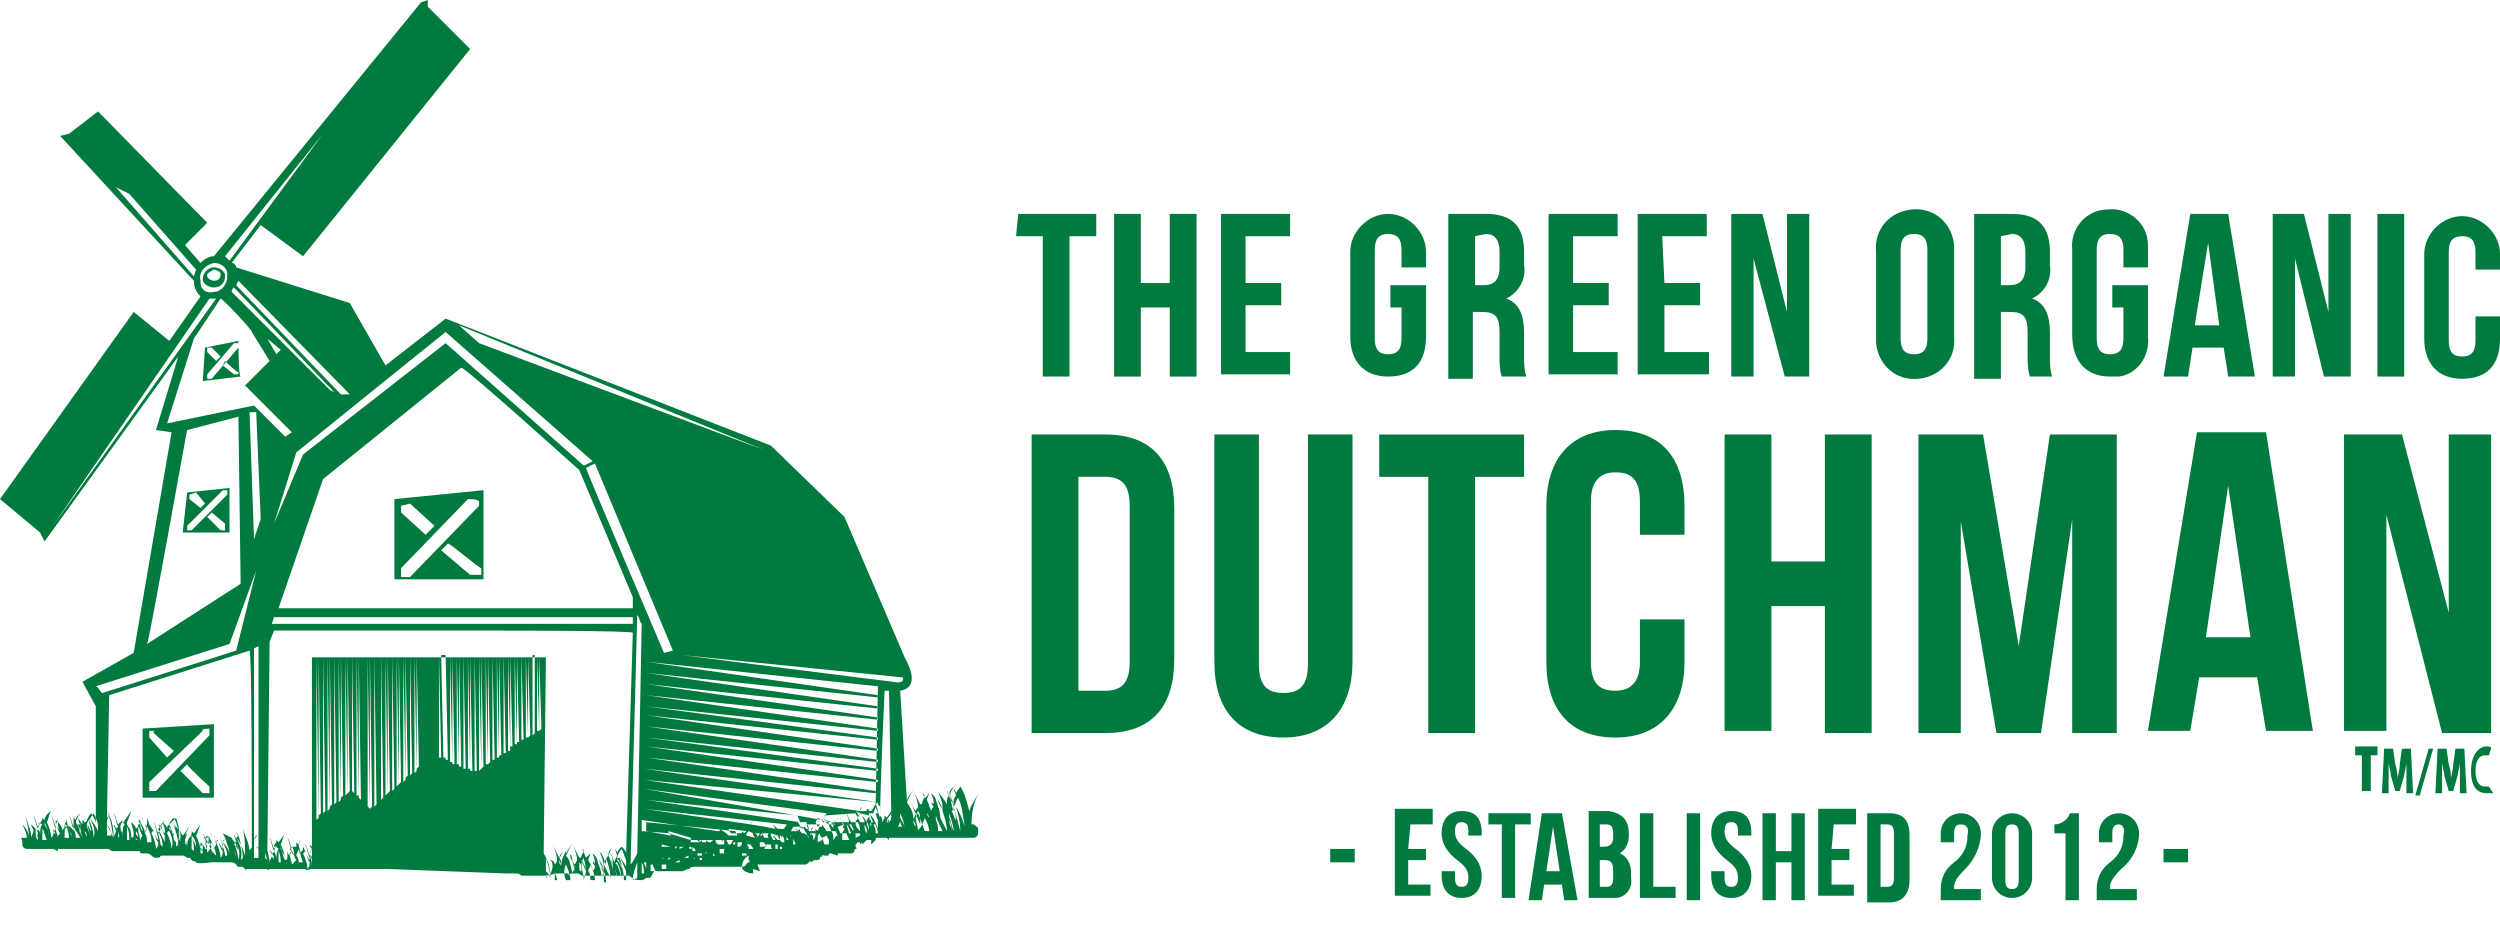 <?xml version="1.0" encoding="utf-8"?>
<!-- Generator: Adobe Illustrator 23.0.4, SVG Export Plug-In . SVG Version: 6.00 Build 0)  -->
<svg version="1.1" id="Layer_1" xmlns="http://www.w3.org/2000/svg" xmlns:xlink="http://www.w3.org/1999/xlink" x="0px" y="0px"
	 viewBox="0 0 112.2 42" style="enable-background:new 0 0 112.2 42;" xml:space="preserve">
<style type="text/css">
	.st0{fill:#007A3E;}
	.st1{fill-rule:evenodd;clip-rule:evenodd;fill:#007A3E;}
</style>
<title>TGOD_logo_horizontal</title>
<g>
	<g id="Layer_1-2">
		<rect x="100.9" y="41.8" class="st0" width="0" height="0.2"/>
		<path class="st1" d="M2.7,6.1l6,6.5c0,0.3,0.1,0.5,0.3,0.7l-1.4,2L6,14l-6,8.4l1.8,1.5L2,24.3l6-8.3l-1,3.3l0.7,0.1L6,29.3
			l-2.3,1.3l0.6,1.1l0,0v5.3c0-0.2-0.1-0.3-0.2-0.5l0,0l0,0l0,0l0,0C4,36.6,4,36.6,3.9,36.8c0-0.1-0.1-0.1-0.1-0.2
			c0,0.1,0.1,0.1,0.1,0.2c0,0,0,0.1-0.1,0.1l-0.1-0.1c0,0,0,0.1,0,0.1V37l-0.2-0.3l0.1,0.4v0.1c-0.1-0.1-0.1-0.2-0.2-0.3
			c0.1,0.1,0.1,0.3,0.2,0.4c0,0.1,0,0.1,0,0.2c0-0.2-0.1-0.4-0.2-0.6c0-0.1,0.1-0.2,0.2-0.4c-0.1,0.1-0.2,0.2-0.2,0.3l-0.1-0.1
			c0,0.1,0,0.1,0,0.2L3.3,37l0,0l0,0v0.1c-0.1-0.2-0.1-0.4-0.2-0.5c0.1,0.2,0.1,0.4,0.2,0.6c0,0,0,0,0,0.1C3.2,37.1,3.1,37.1,3,37
			c0.1,0.1,0.1,0.3,0.2,0.4c0,0.1,0,0.2,0,0.2l0,0c0-0.2-0.1-0.4-0.2-0.7v-0.1L2.9,37c0-0.1-0.1-0.2-0.1-0.3c0,0.1,0.1,0.2,0.1,0.3
			v0.1c0,0-0.1-0.1-0.1-0.1l0.1,0.1c0,0.1-0.1,0.1-0.1,0.2c0-0.2-0.1-0.3-0.2-0.4l0.1-0.2l-0.1,0.2l-0.1-0.1v0.2L2.5,37l0,0
			c0,0,0,0.1,0,0.1c-0.1-0.2-0.1-0.4-0.2-0.5c0.1,0.2,0.1,0.4,0.2,0.6l-0.1,0.2c-0.1-0.1-0.1-0.2-0.2-0.3c0.1,0.1,0.1,0.2,0.2,0.3
			c0,0.1-0.1,0.2-0.1,0.2c0-0.2-0.1-0.5-0.2-0.7c0.1-0.2,0.1-0.4,0.2-0.5C2.1,36.5,2,36.7,2,36.8l-0.1-0.1c0,0,0,0.1,0,0.1
			c0,0-0.1,0.1-0.1,0.2l-0.1-0.1L1.9,37c-0.1,0.1-0.1,0.3-0.1,0.5c0-0.1,0-0.2-0.1-0.3c0-0.1,0.1-0.2,0.1-0.3l-0.1,0.2
			c-0.1-0.2-0.1-0.4-0.2-0.5c0.1,0.2,0.1,0.4,0.2,0.6c0,0,0,0.1,0,0.1L1.4,37c0,0.1,0.1,0.2,0.1,0.3c0,0.1-0.1,0.2-0.1,0.3
			c0-0.4-0.2-0.7-0.3-1.1c0.1,0.4,0.2,0.7,0.2,1.1l0,0l0,0C1.3,37.4,1.2,37.2,1,37c0.1,0.2,0.2,0.4,0.2,0.6H1.2c-0.1,0,0,0-0.1,0
			s0,0-0.1,0s0,0,0,0.2s0,0,0,0.1s0.1,0.2,0.2,0.2s0,0,0.1,0s0,0,0.1,0h0.6c0.1,0,0.1,0,0.2,0h0.2l0.2,0.1c0,0,0-0.1,0-0.1h0.4
			c0,0,0.1,0,0.2,0h0.3c0,0,0,0,0.1,0s0.4,0,0.6,0h0.7c0,0.1,0.1,0,0.1,0.1c0.1,0,0.2,0,0.2,0h0.3h0.6l0,0c0,0,0,0,0.1,0
			s0.1,0,0.1,0.1h0.2c0,0,0,0,0.1,0s0.2,0.1,0.2,0.1c0,0,0.1,0.1,0.2,0.1c0.3,0,0.1-0.1,0.3-0.1h0.1h0.4c0.1,0,0,0,0.1,0
			s0.1,0,0.2,0c0.1,0,0,0,0.1,0s0.2,0.1,0.2,0.1s0,0,0.1,0s0,0,0.1,0.1s0.1,0,0.2,0.1s0.6,0,0.7,0s0,0,0.1,0s0,0,0.1,0s0,0,0.1,0H10
			c0.1,0,0,0,0.1,0c0,0,0.1,0,0.1,0c0,0,0,0,0.1,0s0,0,0.1,0s0,0,0,0l0,0c0,0,0.1,0,0.2,0.1s0,0.1,0.1,0.1s0,0,0.1,0s0.1,0,0.2,0.1
			s0,0,0.1,0s0,0,0.1,0s0.1,0,0.2,0h0.3c0,0,0.1,0,0.1,0s0.1,0,0.1,0h0.1l0,0c0,0.1,0.1,0,0.1,0s0.2,0,0.2,0h0.8l0,0l0,0h0.6
			c0,0.1,0.2,0,0.3,0H17c0.1,0,0.2,0,0.4,0l0,0l5.3,0.2H23c0,0,0,0,0.1,0s0,0,0.1,0s0.2,0.1,0.2,0.1s0,0,0.1,0c0,0,0,0,0.1,0
			s0.2,0,0.2,0s-0.1,0,0.1,0s0.1,0,0.3,0c0.3,0,0.5,0,0.7-0.1c0.1,0,0,0,0.2,0h0.3c0.1,0,0,0,0.1,0c0,0.1,0.1,0,0.2,0s0,0,0.1,0
			s0,0,0.1,0s0.2,0.1,0.2,0.1s0.2,0,0.2,0c0.1,0,0.3,0,0.4,0h1.5c0.1,0,0.1,0.1,0.2,0.1c0,0.1,0.3,0.1,0.4,0.1s0.2-0.1,0.2-0.1
			s0,0,0.1,0s0.1,0,0.2-0.2s0.1-0.1,0.2-0.1s0.1,0,0.2,0s0,0,0.1,0s0.1,0,0.2,0s0.2,0,0.2,0h0.3c0.1,0,0,0,0.1,0s0.2-0.1,0.3-0.1
			s0-0.1,0.3-0.1s0.4,0,0.7,0h0.7c0.2,0,0.3,0,0.5,0c0.2,0,0,0,0.2,0s0.2-0.2,0.3-0.2s0-0.1,0-0.1s0-0.1,0-0.2
			c-0.2,0.1-0.3,0.3-0.3,0.5s0.3,0.3,0.5,0.3c0,0,0,0,0-0.1l0,0V39l0.3,0.1c0-0.1-0.1-0.2-0.1-0.3h0.1c0,0,0,0,0,0v0h0.3l0,0l0,0H35
			c0.2,0,0.3,0,0.5,0s0.1,0,0.2,0h0.4c0.1,0,0.1,0,0.2-0.1s0.1,0,0.1,0s0.1-0.1,0.2-0.1s0.2,0,0.2-0.1s0.1,0,0.1-0.1s0,0,0.1,0
			s0.1,0,0.1,0c0.1,0,0.1,0,0.1-0.1c0.2,0,0,0,0.1,0h0l0.3,0.1c0,0,0-0.1,0-0.1h0.6c0.2,0,0.1-0.2,0.2-0.2s0-0.1,0-0.1s0,0,0-0.1
			c0,0,0.1-0.1,0.1-0.1h0.1c0,0,0,0,0,0.1l0.1-0.1c0,0,0,0.1,0,0.1l0.2-0.2h0.2c0,0.1,0,0.2,0,0.2l0.2-0.2c0,0,0,0,0-0.1l0,0l0,0
			l0,0h0.1c0.1,0,0.2,0,0.2,0h0.2l0.1,0.1c0,0,0,0,0-0.1h0.1c0.2,0,0.2,0,0.3,0s0.1,0,0.2,0h0.9h0.1l0,0h1.3c0.2,0,0.2,0,0.4,0
			s0.1,0,0.2,0s0.1,0,0.1,0h0.1c0,0,0,0,0.1,0s0.2-0.1,0.2-0.2s0-0.1,0-0.2s-0.1-0.1-0.2-0.2h-0.1c0-0.5,0.1-1.1,0.4-1.5
			c-0.2,0.3-0.4,0.6-0.5,0.9c-0.1-0.4-0.2-0.8-0.4-1.1l0,0l0,0l0,0l0,0l-0.2,0.3c0-0.1-0.1-0.2-0.1-0.2c0,0.1,0.1,0.2,0.1,0.3
			l-0.1,0.2l-0.1-0.1l0.1,0.1c0,0,0,0.1,0,0.1c-0.1-0.1-0.1-0.2-0.2-0.4c0.1,0.1,0.1,0.3,0.2,0.4v0.1c-0.1-0.1-0.2-0.3-0.2-0.4
			c0.1,0.2,0.2,0.3,0.2,0.5c0,0.1,0,0.1,0,0.2c-0.1-0.2-0.1-0.5-0.2-0.7l0.2-0.4c-0.1,0.1-0.2,0.2-0.2,0.4c0,0-0.1-0.1-0.1-0.2
			l0.1,0.2c-0.1,0.1-0.1,0.2-0.1,0.3l0,0c0,0,0,0,0,0.1c-0.1-0.2-0.3-0.4-0.4-0.6c0.1,0.3,0.2,0.5,0.2,0.7c0,0,0,0.1,0,0.1
			c-0.1-0.1-0.2-0.3-0.2-0.4c0.1,0.2,0.2,0.3,0.2,0.5c0,0.1-0.1,0.2-0.1,0.3c0-0.3-0.1-0.5-0.2-0.8c0,0,0.1-0.1,0.1-0.1l-0.1,0.1
			c0-0.1-0.1-0.2-0.2-0.3c0,0.1,0.1,0.2,0.1,0.4v0.1c0,0-0.1-0.1-0.1-0.1c0,0,0,0.1,0.1,0.2c-0.1,0.1-0.1,0.2-0.1,0.2
			c-0.1-0.2-0.1-0.3-0.2-0.5c0-0.1,0.1-0.2,0.1-0.3c-0.1,0.1-0.1,0.2-0.2,0.2c0-0.1,0-0.1-0.1-0.2c0,0.1,0.1,0.1,0.1,0.2
			c0,0-0.1,0.1-0.1,0.2l0,0l0,0c0,0,0,0.1-0.1,0.1c-0.1-0.2-0.2-0.4-0.3-0.6c0.1,0.2,0.2,0.5,0.2,0.7c0,0.1-0.1,0.1-0.1,0.2
			c-0.1-0.1-0.1-0.2-0.2-0.3c0.1,0.1,0.1,0.3,0.2,0.4c0,0.1-0.1,0.2-0.1,0.3l0,0c0-0.3-0.1-0.5-0.3-0.8c0.1-0.2,0.2-0.4,0.3-0.6
			c-0.1,0.2-0.2,0.3-0.3,0.5L40.4,31c0.6-0.1,0.7-0.6,0.2-1.5l-2.7-6.3l0,0L34.6,20L20,14.3l0,0l0,0l-2.7,2.1l-1.6-2.8L10.6,12
			c0-0.1-0.1-0.2-0.2-0.2l1.3-1.7l1.9,1.4l7.5-9.3l-1.9-1.9V0l-0.3,0.1L9.6,11.5c-0.2,0-0.4,0.1-0.6,0.3L8.3,11l1-1L4.4,5L3.1,6
			L2.7,6.1z M43.2,37.3L43.2,37.3L43.2,37.3z M43.1,37.3L43.1,37.3c-0.1-0.4-0.2-0.7-0.3-1.1c0.1-0.1,0.1-0.3,0.2-0.4
			c0.2,0.4,0.2,0.8,0.3,1.3c-0.1-0.3-0.2-0.6-0.4-0.9C43,36.5,43.1,36.9,43.1,37.3L43.1,37.3z M42.8,37.3L42.8,37.3
			c-0.1-0.2-0.1-0.4-0.2-0.6v-0.2C42.7,36.8,42.8,37.1,42.8,37.3L42.8,37.3z M42.3,37.3h-0.2c0-0.2,0-0.3-0.1-0.5c0,0,0-0.1,0-0.2
			C42.1,36.9,42.2,37.1,42.3,37.3L42.3,37.3z M41.7,37.3h-0.2L41.4,37c0-0.1,0.1-0.2,0.1-0.3C41.6,36.9,41.7,37.1,41.7,37.3
			L41.7,37.3z M41.3,37.3L41.3,37.3C41.3,37.3,41.3,37.3,41.3,37.3C41.3,37.2,41.3,37.3,41.3,37.3z M41.2,37.3L41.2,37.3
			c0-0.2-0.1-0.4-0.1-0.6c0,0,0-0.1,0.1-0.2c0.1,0.2,0.1,0.3,0.2,0.5C41.3,37.2,41.2,37.2,41.2,37.3L41.2,37.3z M40.9,37.3
			L40.9,37.3c0,0,0-0.1,0-0.1V37.3L40.9,37.3z M40.6,37.2L40.6,37.2c0-0.2-0.1-0.3-0.2-0.5v-0.2v0C40.5,36.7,40.6,37,40.6,37.2
			L40.6,37.2z M40.5,37.1h-0.2l0.1-0.2v-0.1C40.4,37,40.5,37.1,40.5,37.1z M39.4,36c0,0.1,0,0.1,0.1,0.2v0.5
			c-0.1-0.2-0.1-0.4-0.2-0.6l0,0l0,0l0,0l0,0c-0.1,0.1-0.1,0.2-0.2,0.3h-0.1c0,0,0-0.1-0.1-0.1c0,0,0,0.1,0,0.1h-0.3
			c0-0.1,0-0.1,0.1-0.2l-0.1,0.2L28.9,35l0,0L39.4,36L39.4,36l-10.5-1.5l0,0l10.4,1.1v-0.1L29,34l0,0l10.4,1.1V35L29,33.5l0,0
			l10.4,1.1v-0.1L29,33.1l0,0l10.4,1.1v-0.1L29,32.6l0,0l10.4,1.1v-0.1L29,32.1l0,0l10.4,1.1v-0.1L29,31.7l0,0l10.4,1.1v-0.1
			L29,31.2l0,0l10.4,1.1v-0.1l-10.4-1.5l0,0l10.4,1.1v-0.1l-10.4-1.5l0,0l10.4,1.1v-0.1l-10.4-1.5l0,0l10.4,1.1l0,0l0,0l-0.1,5.3
			L39.4,36z M39.6,36.8v0.1l0,0V36.8z M39.4,36.7l-0.1-0.1l0.1,0.2V37v0.2c-0.1-0.3-0.2-0.5-0.4-0.7c0.1,0.1,0.1,0.3,0.2,0.4h-0.1
			c0-0.1-0.1-0.2-0.1-0.3v-0.1h0.3v-0.1C39.3,36.5,39.3,36.6,39.4,36.7L39.4,36.7z M40,36.5C40,36.5,40,36.5,40,36.5
			c0-0.1,0-0.1,0-0.1V36.5z M40,36.4c-0.1-0.1-0.1-0.3-0.2-0.4C39.9,36.1,39.9,36.3,40,36.4l-0.2,0.3l-0.1-0.1v0.1l-0.1,0.2
			c0-0.1,0-0.2-0.1-0.3c0-1.3,0.2-5.6,0.2-5.6h0.2L40,36.4L40,36.4L40,36.4z M40,36.5c0,0,0,0.1,0,0.2c0,0,0,0.1-0.1,0.2l-0.1-0.1
			L40,36.5L40,36.5z M39.9,36.8c0,0,0,0.1,0,0.1l0,0h-0.1C39.8,36.8,39.8,36.8,39.9,36.8L39.9,36.8z M42.8,36.3
			c0.1,0.2,0.1,0.4,0.1,0.5c-0.1-0.1-0.1-0.3-0.2-0.4C42.7,36.5,42.7,36.4,42.8,36.3L42.8,36.3z M42.6,36.8c0,0.2,0.1,0.3,0.1,0.5
			C42.7,37.1,42.7,37,42.6,36.8C42.6,36.8,42.6,36.8,42.6,36.8L42.6,36.8z M42.6,37.1L42.6,37.1z M42.5,37.3L42.5,37.3
			c0-0.3-0.1-0.6-0.2-0.9c0,0.1-0.1,0.2-0.1,0.3C42.3,36.9,42.4,37.1,42.5,37.3L42.5,37.3z M41.6,36.5L41.6,36.5
			c0,0.1,0.1,0.2,0.1,0.2C41.7,36.7,41.7,36.6,41.6,36.5L41.6,36.5z M41.2,36.4l-0.1,0.2c0.1,0.1,0.1,0.2,0.2,0.4
			C41.3,36.7,41.3,36.5,41.2,36.4z M41,36.8c0,0,0,0.1,0,0.1c0,0.1,0.1,0.2,0.1,0.2C41.1,37.1,41.1,37,41,36.8L41,36.8z M40.1,36.8
			v0.1l0,0l0,0V36.8z M35.8,36.6c0,0.1,0.1,0.2,0.1,0.3l-6.9-1l0,0L35.8,36.6z M35.9,37.2c0,0.1,0,0.2,0,0.2l0,0c0,0,0-0.1,0-0.1
			C35.9,37.2,35.9,37.2,35.9,37.2L35.9,37.2z M36,37.6L36,37.6L36,37.6z M36,37.7L36,37.7L36,37.7C36,37.6,36,37.7,36,37.7z
			 M35.8,37.3c0-0.1-0.1-0.1-0.1-0.1L35.8,37.3L35.8,37.3C35.8,37.3,35.8,37.3,35.8,37.3L35.8,37.3l-0.1,0c0-0.1-0.1-0.1-0.1-0.2
			l0.1,0.2h-0.2l0.1-0.2h0.3c0,0,0,0.1,0,0.1L35.8,37.3L35.8,37.3z M36.3,37.7C36.3,37.7,36.3,37.7,36.3,37.7L36.3,37.7
			c0,0,0,0.1,0,0.2l0,0V37.7L36.3,37.7z M36.7,37.8c0-0.1,0-0.1,0-0.2h0.2v0.1L36.7,37.8z M36.7,37.4c0,0,0-0.1,0-0.2l0,0v0V37.4
			L36.7,37.4z M36.8,37.4c0,0.1,0,0.1,0.1,0.2h-0.2C36.7,37.5,36.7,37.5,36.8,37.4L36.8,37.4z M37.8,37.7c0-0.1,0-0.2,0-0.2v-0.1
			h0.2c0,0.1,0.1,0.2,0.1,0.3L37.8,37.7z M37.8,37.2v-0.1C37.8,37.2,37.8,37.2,37.8,37.2L37.8,37.2z M38.4,37.6c0,0,0-0.1,0-0.2h0.2
			v0.1L38.4,37.6z M38.4,37.3C38.4,37.3,38.4,37.3,38.4,37.3c0-0.1,0-0.2,0-0.2C38.4,37.2,38.4,37.3,38.4,37.3L38.4,37.3z
			 M39.3,37.4c0-0.1,0-0.2-0.1-0.4h0.1l0,0c0,0.1,0.1,0.2,0.1,0.4L39.3,37.4z M39.2,36.5c0-0.1,0.1-0.2,0.1-0.3
			c0,0.1,0.1,0.2,0.1,0.3L39.2,36.5z M39,36.6L39,36.6z M39,36.6L39,36.6c0,0.1-0.1,0.2-0.1,0.2l-0.1-0.1l0.1,0.1c0,0,0,0.1,0,0.1
			l-0.2-0.3c0,0.1,0.1,0.2,0.1,0.3h-0.1l-0.1-0.2l0.1,0.2h-0.1l-0.1-0.2l0.1-0.2L39,36.6z M38.9,37C38.9,37,38.9,37.1,38.9,37
			C38.9,37.1,38.9,37,38.9,37L38.9,37z M38.8,37l0.1,0.2c0,0.1,0,0.1,0,0.2C38.8,37.3,38.8,37.1,38.8,37L38.8,37z M38.6,36.5
			l-0.1,0.1c0-0.1,0-0.1-0.1-0.2L38.6,36.5z M38.4,36.5c0,0.1,0.1,0.1,0.1,0.2c0,0.1-0.1,0.1-0.1,0.2h-0.2c-0.1-0.1-0.1-0.2-0.2-0.4
			c0,0.1,0.1,0.2,0.1,0.4H38l0,0h-0.2c0-0.1-0.1-0.1-0.1-0.2l0.1,0.2h-0.3c0-0.1,0.1-0.1,0.1-0.2l-0.1,0.2h-0.1c0,0,0-0.1,0-0.1v0.1
			h-0.3c0-0.1-0.1-0.1-0.1-0.2c0,0.1,0,0.1,0.1,0.2h-0.2c0-0.1,0.1-0.2,0.1-0.3L38.4,36.5z M38.4,37L38.4,37L38.4,37L38.4,37
			C38.4,37,38.4,37,38.4,37L38.4,37z M38.2,37l0.1,0.2c0,0,0,0.1,0,0.1c-0.1-0.1-0.1-0.2-0.2-0.3L38.2,37z M38,37
			c0.1,0.1,0.1,0.2,0.2,0.4h-0.1C38.1,37.3,38,37.1,38,37L38,37L38,37z M38.2,37.5c0,0.1,0,0.1,0,0.2l0,0
			C38.2,37.6,38.2,37.6,38.2,37.5L38.2,37.5z M37.9,37C37.9,37,37.9,37,37.9,37v0.1V37c-0.1,0.1-0.1,0.1,0,0.2
			c0,0.1-0.1,0.1-0.1,0.2h-0.1c0-0.1-0.1-0.2-0.1-0.3L37.9,37z M37.5,37C37.5,37,37.5,37.1,37.5,37L37.5,37L37.5,37l-0.3,0
			c0-0.1-0.1-0.2-0.1-0.2L37.5,37z M37.2,37c0,0.1,0.1,0.2,0.1,0.3h-0.2L36.9,37v0.1h-0.1c0,0,0-0.1,0-0.1c0,0-0.1,0.1-0.1,0.1
			l-0.1-0.2l0.1-0.2L37.2,37z M37.2,37.5C37.2,37.5,37.2,37.5,37.2,37.5L37.2,37.5z M37.1,37.5l0.1,0.2c0,0.1,0,0.1,0,0.2H37
			l-0.1-0.3L37.1,37.5z M37.1,37.9L37.1,37.9z M37.1,36.5l-0.2,0.3l-8-1.4l0,0L37.1,36.5z M36.8,37L36.8,37C36.8,37,36.8,37,36.8,37
			L36.8,37z M36.8,37L36.8,37c0,0.2-0.1,0.2-0.1,0.3l-0.1-0.1c0,0,0,0.1,0,0.1h-0.2c0-0.1,0-0.1,0.1-0.2l-0.1,0.2h-0.1
			c0-0.1-0.1-0.2-0.1-0.3L36.8,37z M36.6,37.4c0,0.1,0,0.2-0.1,0.3l0,0c0-0.1,0-0.2-0.1-0.3l0,0L36.6,37.4z M36.2,36.9
			c0,0.1,0.1,0.2,0.1,0.3h-0.1c0,0-0.1-0.1-0.1-0.1l0,0l0,0l0,0l-0.1,0.1H36l-0.2-0.3H36.2z M36.4,37.4
			C36.4,37.4,36.4,37.4,36.4,37.4c0,0.1,0,0.1,0,0.1C36.4,37.5,36.3,37.4,36.4,37.4L36.4,37.4z M36.3,37.6c0-0.1-0.1-0.1-0.2-0.2
			h0.1C36.2,37.4,36.2,37.5,36.3,37.6L36.3,37.6z M36,37.1c0.1,0.1,0.1,0.2,0.2,0.3l0,0H36c0,0-0.1-0.1-0.1-0.1
			C35.9,37.2,35.9,37.1,36,37.1L36,37.1z M36.1,37.6v0.2C36.1,37.7,36.1,37.6,36.1,37.6L36.1,37.6C36.1,37.6,36.1,37.6,36.1,37.6
			L36.1,37.6z M36,37.4L36,37.4z M39,36.6c0,0.1,0,0.2,0.1,0.2H39c0,0,0-0.1,0-0.1V36.6L39,36.6z M39.1,36.9c0,0.1,0,0.1,0,0.2
			C39.1,37.1,39,37,39.1,36.9L39.1,36.9z M38.9,36.8L38.9,36.8z M38.9,36.9c0.1,0.1,0.1,0.3,0.1,0.4H39C39,37.2,38.9,37.1,38.9,36.9
			L38.9,36.9L38.9,36.9z M38.8,37.1c0,0.1,0,0.1,0,0.2l0,0C38.8,37.3,38.8,37.2,38.8,37.1C38.7,37.1,38.8,37.1,38.8,37.1L38.8,37.1z
			 M38.9,37.3C38.9,37.3,38.9,37.4,38.9,37.3L38.9,37.3L38.9,37.3z M38.6,37.4C38.6,37.4,38.6,37.4,38.6,37.4L38.6,37.4L38.6,37.4
			L38.6,37.4z M38.6,37.3c0-0.1,0-0.2-0.1-0.4h-0.1c0,0,0,0.1,0,0.1C38.4,37.1,38.5,37.2,38.6,37.3L38.6,37.3z M38.5,36.8L38.5,36.8
			L38.5,36.8L38.5,36.8z M37.4,37.7C37.3,37.6,37.3,37.6,37.4,37.7L37.4,37.7c0-0.2,0-0.3-0.1-0.4h0.2l0.1,0.2
			C37.5,37.5,37.5,37.6,37.4,37.7L37.4,37.7z M37.3,37.1V37C37.3,37,37.3,37,37.3,37.1L37.3,37.1z M37.8,36.9
			C37.8,36.9,37.8,37,37.8,36.9c0,0.1,0.1,0.2,0.1,0.2C37.9,37.1,37.9,37,37.8,36.9L37.8,36.9z M37.4,36.8c0,0,0,0.1-0.1,0.2
			c0,0.1,0.1,0.1,0.1,0.2l0,0C37.4,37,37.4,36.9,37.4,36.8L37.4,36.8z M37.5,37.3L37.5,37.3z M37.2,37.3c0,0.1,0,0.1,0,0.2
			c0,0,0,0.1,0,0.1l0,0C37.2,37.5,37.2,37.4,37.2,37.3L37.2,37.3z M37.2,37.6C37.2,37.6,37.2,37.6,37.2,37.6
			C37.2,37.6,37.2,37.6,37.2,37.6z M37.1,37.6C37.1,37.6,37.1,37.7,37.1,37.6L37.1,37.6C37.1,37.7,37.1,37.7,37.1,37.6z M36.7,36.9
			L36.7,36.9L36.7,36.9L36.7,36.9L36.7,36.9z M36.7,37.2c0.1,0.1,0.1,0.2,0.1,0.3l0,0C36.8,37.4,36.8,37.3,36.7,37.2L36.7,37.2
			L36.7,37.2z M36.2,37.3C36.2,37.3,36.2,37.3,36.2,37.3c0,0.1,0,0.1,0,0.1l0,0V37.3L36.2,37.3z M36.2,37.6L36.2,37.6z M32.3,37.2
			c0,0,0,0.1,0,0.1h-0.1c0,0,0-0.1,0-0.1l0,0l0,0l0,0l0,0l0,0.1l-3.4-0.5v0.5l1.3,0.1v0.1l-1.1-0.2v0.5h0.3l0,0h-0.3v0.2v-0.1
			c0-0.4,0-0.8,0-1.2v0.2l4,0.4l0.1,0.2h-0.4l-0.1-0.1L32.3,37.2z M32.5,37.7c0,0,0,0.1,0,0.2h-0.1C32.4,37.8,32.4,37.7,32.5,37.7
			L32.5,37.7z M32.6,38.1L32.6,38.1c0,0,0,0.1,0,0.1L32.6,38.1L32.6,38.1z M32.4,38.1c0,0,0,0.1,0,0.1l0,0l0,0
			C32.4,38.2,32.4,38.1,32.4,38.1L32.4,38.1z M32.9,38.4c0-0.1,0-0.1,0-0.2l0,0C32.9,38.2,32.9,38.3,32.9,38.4L32.9,38.4z
			 M33.3,38.4c0,0,0-0.1,0-0.1h0.2c0,0,0,0,0,0.1L33.3,38.4z M33.3,37.9v-0.1C33.3,37.9,33.3,37.9,33.3,37.9L33.3,37.9z M34.3,38.1
			C34.3,38.1,34.3,38,34.3,38.1l0.1-0.2h0.2c0,0.1,0,0.2,0.1,0.2h-0.2h0.1L34.3,38.1z M34.6,38.3L34.6,38.3h-0.1H34.6z M35,38.3
			L35,38.3l0.2,0l0,0C35,38.3,35.1,38.3,35,38.3L35,38.3z M35,38.1c0,0,0-0.1,0-0.1h0.1c0,0,0,0,0,0.1L35,38.1z M35,37.7L35,37.7
			L35,37.7z M35.9,36.9C35.9,36.9,35.9,36.8,35.9,36.9L35.9,36.9L35.9,36.9z M35.7,37.1C35.7,37.1,35.7,37.1,35.7,37.1
			C35.7,37.1,35.7,37.1,35.7,37.1z M35.5,37.5L35.5,37.5C35.5,37.6,35.5,37.6,35.5,37.5C35.5,37.6,35.4,37.5,35.5,37.5L35.5,37.5z
			 M35.3,37.5c0,0.1,0.1,0.2,0.1,0.2l0,0h-0.1C35.3,37.7,35.3,37.6,35.3,37.5L35.3,37.5z M35.3,37c0,0.1-0.1,0.1-0.1,0.2L35.1,37
			l0.1,0.2l0,0h-0.3L34.7,37l0.1,0.2l-0.5-0.1l0,0l0,0L33.7,37l0.1-0.2c0,0.1-0.1,0.1-0.1,0.2l-4.8-0.7l0,0L35.3,37z M35.1,37.5
			L35.1,37.5L35.1,37.5L35.1,37.5c0,0.1,0,0.1,0,0.2C35.1,37.5,35,37.5,35.1,37.5L35.1,37.5z M34.9,37.5l0.1,0.2h-0.1l-0.2-0.2
			c0,0.1,0.1,0.1,0.1,0.2h-0.1l-0.1-0.2v-0.1L34.9,37.5z M34.9,37.9L34.9,37.9c0,0,0,0.1,0,0.2h-0.1c0-0.1,0-0.1,0-0.2L34.9,37.9z
			 M34.6,37.4L34.6,37.4L34.6,37.4z M34.5,37.4c0,0,0,0.1,0,0.1v0.1C34.5,37.6,34.5,37.5,34.5,37.4c-0.1,0.1,0,0.2,0,0.2l0,0h-0.2
			l-0.1-0.2l0,0L34.5,37.4z M34.4,37.9L34.4,37.9z M34.1,37.4L34.1,37.4c0,0.1-0.1,0.1-0.1,0.2l0,0h0c0-0.1,0-0.1-0.1-0.2L34.1,37.4
			z M33.8,37.4c0,0.1,0,0.1,0.1,0.2l-0.4-0.1c0-0.1,0-0.1,0.1-0.2L33.8,37.4z M33.9,37.9c0,0,0,0.1,0,0.1V37.9L33.9,37.9z
			 M33.7,37.9c0,0.1,0.1,0.1,0.1,0.2h-0.2c0-0.1,0-0.1-0.1-0.2L33.7,37.9z M33.7,38.3L33.7,38.3L33.7,38.3L33.7,38.3z M33.5,37.3
			l-0.1,0.1l-0.1-0.1c0,0,0,0.1,0,0.1l0,0H33c0,0,0-0.1,0-0.1v0.1h-0.2l-0.1-0.2L33.5,37.3z M33.3,37.8c0,0.1,0,0.1-0.1,0.2h-0.1
			c0,0,0-0.1,0-0.1v-0.1H33.3z M33.2,38.2L33.2,38.2z M33.1,37.8L33.1,37.8z M33,37.8v0.1l0,0h-0.1C32.9,37.8,32.9,37.8,33,37.8
			L33,37.8z M32.8,37.9L32.8,37.9L32.8,37.9L32.8,37.9l-0.1,0l-0.1-0.2h0.3L32.8,37.9L32.8,37.9z M32.8,38.2c0,0.1,0,0.1,0,0.2l0,0
			C32.8,38.4,32.8,38.3,32.8,38.2L32.8,38.2L32.8,38.2z M35.7,37.3L35.7,37.3L35.7,37.3L35.7,37.3L35.7,37.3z M35.6,37.6
			c0,0.1,0.1,0.2,0.1,0.3h-0.1c0-0.1,0-0.1,0-0.2C35.6,37.7,35.6,37.6,35.6,37.6L35.6,37.6z M35.7,37.9L35.7,37.9L35.7,37.9
			C35.6,38,35.6,38,35.7,37.9L35.7,37.9z M35.5,37.8L35.5,37.8L35.5,37.8z M35.5,37.9C35.5,38,35.5,38,35.5,37.9L35.5,37.9
			C35.5,38,35.5,38,35.5,37.9L35.5,37.9z M35.5,38.2L35.5,38.2z M35.3,38.2L35.3,38.2L35.3,38.2L35.3,38.2z M35.3,38L35.3,38
			L35.3,38L35.3,38L35.3,38z M35.2,37.8c0-0.1,0-0.2-0.1-0.3h-0.1c0,0,0,0.1,0,0.2l0.1,0.1L35.2,37.8z M34.1,38c0-0.1,0-0.1,0-0.2
			h0.2c0,0.1,0.1,0.1,0.1,0.2L34.1,38z M34.6,37.5L34.6,37.5L34.6,37.5C34.7,37.6,34.7,37.6,34.6,37.5L34.6,37.5z M34.2,37.4
			l-0.1,0.1h0.1L34.2,37.4L34.2,37.4z M34.3,37.8C34.3,37.8,34.3,37.9,34.3,37.8L34.3,37.8z M34,37.9C34,37.9,34,38,34,37.9L34,37.9
			C34,38,34,37.9,34,37.9z M33.5,37.7c0,0.1,0.1,0.1,0.1,0.2l0,0L33.5,37.7L33.5,37.7z M33.7,38.2L33.7,38.2z M33.1,38.2
			C33.1,38.2,33.1,38.2,33.1,38.2L33.1,38.2L33.1,38.2z M28.8,38L28.8,38L28.8,38z M28.8,38.1v0.2h0l0,0h0v0.3v-0.1V38.1L28.8,38.1z
			 M29,38.7c0,0.1,0,0.2,0,0.3c0-0.1-0.1-0.2-0.1-0.3L29,38.7z M28.6,38.3L28.6,38.3L28.6,38.3c-0.1,0.2-0.2,0.4-0.3,0.5l0,0
			l0.3-11.2c0.1,0.1,0.1,0.3,0.2,0.4L28.6,38.3z M28.8,38.7c0.1,0.2,0.1,0.3,0.1,0.5h-0.1L28.8,38.7z M29.2,39.1c0-0.1,0-0.2,0-0.3
			h0.1c0,0.1,0.1,0.2,0.1,0.3L29.2,39.1z M29.7,39c0-0.1,0-0.1,0-0.2h0.2V39L29.7,39z M29.7,38.4L29.7,38.4L29.7,38.4L29.7,38.4z
			 M30.7,38.5L30.7,38.5L30.7,38.5l0.2-0.1v0.1L30.7,38.5z M31.4,38.6c0,0,0-0.1,0-0.1h0.1c0,0,0,0.1,0,0.1L31.4,38.6z M31.4,38.2
			L31.4,38.2z M32.3,38.3c0,0,0-0.1,0-0.2h0.2c0,0,0,0.1,0,0.2H32.3z M32.1,37.8C32.1,37.8,32.1,37.7,32.1,37.8L32.1,37.8L32.1,37.8
			c0.1,0,0.1,0,0.1,0.1L32.1,37.8z M32.2,37.3C32.2,37.3,32.2,37.3,32.2,37.3C32.2,37.3,32.2,37.3,32.2,37.3L32.2,37.3z M32.4,37.7
			c0,0,0,0.1,0,0.2h-0.2l-0.1-0.2H32.4z M32,37.7L32,37.7L32,37.7l-0.1,0.1l0,0h-0.1l-0.1-0.1c0,0,0,0.1,0,0.1h-0.2l0-0.1L32,37.7z
			 M31.8,38.2L31.8,38.2L31.8,38.2z M31.7,38.2l0,0.1h-0.1C31.7,38.3,31.7,38.2,31.7,38.2L31.7,38.2z M31.5,37.7l-0.1,0.1l-0.1-0.1
			L31.5,37.7z M31.4,37.7c0,0,0,0.1,0,0.1l-0.4,0c0,0,0-0.1,0-0.1L31.4,37.7z M31.3,38.1C31.3,38.1,31.3,38.2,31.3,38.1
			C31.3,38.2,31.3,38.1,31.3,38.1z M31,37.6c0,0,0,0.1,0,0.1l-1-0.3v-0.1L31,37.6z M31.2,38.1c0,0,0,0.1,0,0.1h-0.1L31,38L31.2,38.1
			z M31,38l0.1,0.1h-0.1C30.9,38.1,30.9,38,31,38L31,38z M31.2,38.5C31.2,38.5,31.2,38.6,31.2,38.5L31.2,38.5
			C31.1,38.6,31.1,38.5,31.2,38.5L31.2,38.5z M30.9,38L30.9,38L30.9,38L30.9,38l-0.1,0L30.9,38z M30.7,38C30.7,38,30.8,38.1,30.7,38
			l-0.2,0.1c0,0,0-0.1,0-0.1L30.7,38z M30.4,38L30.4,38l-0.1,0.1V38L30.4,38z M30.1,38C30.1,38,30.1,38,30.1,38l-0.4,0
			c0,0,0,0,0-0.1L30.1,38z M30.1,38.5L30.1,38.5L30.1,38.5z M30.1,38.5L30.1,38.5l-0.1,0.1c0,0,0,0,0-0.1L30.1,38.5z M29.7,38
			L29.7,38L29.7,38z M29.7,38L29.7,38l-0.5,0l0,0L29.7,38z M29.5,38.4C29.5,38.4,29.5,38.4,29.5,38.4l-0.1,0l0,0L29.5,38.4z
			 M29.3,38.4L29.3,38.4h-0.2l0,0H29.3z M29.1,38.4L29.1,38.4h-0.1l0,0H29.1z M29.1,38.9v0.2C29.1,39,29.1,38.9,29.1,38.9L29.1,38.9
			z M32,37.9L32,37.9L32,37.9z M32.1,38.3v0.1l0,0C32.1,38.3,32.1,38.3,32.1,38.3L32.1,38.3z M32,38.3l0.1,0.1H32L32,38.3L32,38.3
			L32,38.3z M32,38.8L32,38.8L32,38.8z M31.9,38.8L31.9,38.8L31.9,38.8L31.9,38.8z M31.8,38.8L31.8,38.8L31.8,38.8L31.8,38.8z
			 M31.6,38.9c0,0,0-0.1,0-0.1h0C31.6,38.8,31.6,38.8,31.6,38.9L31.6,38.9z M31.5,38.4v-0.1h-0.2c0,0,0,0,0,0.1l0,0L31.5,38.4z
			 M30.3,38.7C30.3,38.7,30.3,38.6,30.3,38.7l0.2-0.1c0,0,0,0.1,0,0.1L30.3,38.7z M30.8,38.2L30.8,38.2L30.8,38.2z M30.4,38.1
			L30.4,38.1L30.4,38.1L30.4,38.1L30.4,38.1z M30.2,38.6L30.2,38.6L30.2,38.6C30.2,38.6,30.2,38.6,30.2,38.6z M30.1,39
			C30.1,39.1,30.1,39.1,30.1,39L30.1,39L30.1,39L30.1,39z M29.7,38.5L29.7,38.5L29.7,38.5C29.8,38.6,29.8,38.5,29.7,38.5L29.7,38.5z
			 M24.5,38.5c0.1,0.3,0.2,0.6,0.2,1l0,0c0-0.2-0.1-0.3-0.2-0.4V38.5z M24.5,39.2c0,0.1,0,0.2,0.1,0.2h-0.1V39.2z M24.9,39.5
			c0-0.1,0-0.3,0-0.4c0,0.1,0.1,0.3,0.1,0.4H24.9L24.9,39.5z M25.4,39.5c-0.1-0.2-0.1-0.5,0-0.7c0.1,0.2,0.2,0.5,0.2,0.7H25.4z
			 M26.3,39.5v-0.1C26.3,39.4,26.3,39.5,26.3,39.5z M26.5,39.5c0-0.1,0-0.3-0.1-0.4c0-0.1,0.1-0.2,0.1-0.3c0.1,0.2,0.2,0.5,0.2,0.7
			H26.5z M27.1,39.5c0-0.2,0-0.4-0.1-0.5c0,0,0-0.1,0-0.1c0.1,0.2,0.2,0.4,0.2,0.7H27.1z M28,39.5c0-0.4-0.1-0.7-0.3-1
			c0-0.1,0.1-0.3,0.2-0.4c0.1,0.2,0.1,0.3,0.2,0.5v0.3c-0.1-0.2-0.2-0.3-0.3-0.5c0.1,0.2,0.2,0.5,0.3,0.7v0.4H28z M28.4,39.5
			c0-0.3,0.1-0.5,0.2-0.8v0.7L28.4,39.5z M28.1,38.3c0-0.1-0.1-0.2-0.2-0.3v0l0,0l0,0c-0.1,0.1-0.2,0.2-0.2,0.3
			c0-0.1-0.1-0.2-0.1-0.2l0.1,0.3l-0.1,0.2l-0.1-0.1l0.1,0.1c0,0,0,0.1,0,0.1c-0.1-0.1-0.1-0.3-0.2-0.4c0.1,0.2,0.1,0.3,0.1,0.4
			c0,0,0,0.1,0,0.1c-0.1-0.1-0.1-0.3-0.2-0.4c0.1,0.2,0.2,0.3,0.2,0.5c0,0.1,0,0.1,0,0.2c0-0.2-0.1-0.5-0.2-0.7
			c0.1-0.2,0.1-0.3,0.2-0.4c-0.1,0.1-0.2,0.2-0.2,0.4l-0.1-0.2c0,0.1,0.1,0.1,0.1,0.2c-0.1,0.1-0.1,0.2-0.1,0.3l0,0l0,0v0.1
			c-0.1-0.2-0.1-0.4-0.3-0.6c0.1,0.2,0.2,0.5,0.2,0.7c0,0,0,0,0,0.1c-0.1-0.1-0.2-0.3-0.2-0.4c0.1,0.2,0.2,0.3,0.2,0.5
			c0,0.1-0.1,0.2-0.1,0.3c0-0.3-0.1-0.5-0.2-0.8l0.1-0.1c0,0-0.1,0.1-0.1,0.1c0-0.1-0.1-0.2-0.2-0.3c0,0.1,0.1,0.2,0.1,0.4
			c0,0,0,0,0,0.1c0-0.1-0.1-0.1-0.1-0.1c0,0.1,0.1,0.1,0.1,0.2s-0.1,0.2-0.1,0.2c0-0.2-0.1-0.3-0.2-0.5c0-0.1,0.1-0.2,0.1-0.3
			c-0.1,0.1-0.1,0.1-0.2,0.2L26.1,38c0,0.1,0.1,0.1,0.1,0.2l-0.1,0.2l0,0l0,0c0,0,0,0.1-0.1,0.1c-0.1-0.2-0.2-0.4-0.3-0.6
			c0.1,0.2,0.2,0.5,0.2,0.7l-0.1,0.2c-0.1-0.1-0.1-0.2-0.2-0.3c0.1,0.1,0.1,0.3,0.2,0.4c0,0.1-0.1,0.2-0.1,0.3
			c-0.1-0.3-0.1-0.6-0.3-0.8c0.1-0.2,0.2-0.4,0.3-0.6c-0.1,0.2-0.2,0.3-0.3,0.5L25.4,38l0,0.2l-0.1,0.2l-0.1-0.1l0.1,0.1
			c-0.1,0.2-0.1,0.4-0.1,0.5c0-0.1,0-0.3-0.1-0.4c0-0.1,0.1-0.2,0.2-0.3c-0.1,0.1-0.1,0.2-0.2,0.3c-0.1-0.2-0.2-0.4-0.3-0.6
			c0.1,0.2,0.2,0.5,0.2,0.7c0,0,0,0.1-0.1,0.2c0-0.1-0.1-0.2-0.2-0.2c0.1,0.1,0.1,0.2,0.1,0.3c0,0.1-0.1,0.3-0.1,0.4
			c0-0.3-0.1-0.7-0.3-1l0.1-8.8H14v8.5l0,0l-0.1-0.1c0,0,0,0.1,0.1,0.2l-0.1,0.2l0,0v0.1c-0.1-0.2-0.1-0.4-0.2-0.5
			c0.1,0.2,0.1,0.4,0.2,0.6v0.1c-0.1-0.1-0.1-0.2-0.2-0.3c0.1,0.1,0.1,0.3,0.2,0.4c0,0.1,0,0.2-0.1,0.3c0-0.2-0.1-0.5-0.2-0.7
			l0.1-0.1L13.6,38c0-0.1-0.1-0.2-0.1-0.3c0,0.1,0.1,0.2,0.1,0.3v0.1c0,0-0.1-0.1-0.1-0.1c0,0,0.1,0.1,0.1,0.1
			c0,0.1-0.1,0.1-0.1,0.2c0-0.1-0.1-0.3-0.1-0.4c0-0.1,0.1-0.2,0.1-0.2l-0.1,0.2l-0.1-0.1c0,0.1,0,0.1,0,0.2L13.1,38l0,0l0,0
			c0,0,0,0.1,0,0.1c-0.1-0.2-0.1-0.4-0.2-0.5c0.1,0.2,0.1,0.4,0.2,0.6L13,38.4c-0.1-0.1-0.1-0.2-0.2-0.3c0.1,0.1,0.1,0.2,0.1,0.3
			c0,0.1,0,0.2-0.1,0.2c0-0.2-0.1-0.5-0.2-0.7c0.1-0.2,0.1-0.4,0.2-0.5c-0.1,0.1-0.2,0.3-0.3,0.4l-0.1-0.1c0,0,0,0.1,0,0.1
			c0,0-0.1,0.1-0.1,0.2L12.4,38l0.1,0.1c-0.1,0.2-0.1,0.3-0.1,0.5c0-0.1,0-0.2-0.1-0.4l0.1-0.3l-0.1,0.2c-0.1-0.2-0.1-0.4-0.2-0.5
			c0.1,0.2,0.1,0.4,0.2,0.6c0,0,0,0.1-0.1,0.1c0-0.1-0.1-0.1-0.1-0.2c0,0.1,0.1,0.2,0.1,0.3c0,0.1-0.1,0.2-0.1,0.3
			c0-0.2-0.1-0.4-0.1-0.6l0.1-9.3l0.2-0.5h10.3h-0.1c0,0,5.9,0,5.9,0.1L28.1,38.3z M27.8,38.5c0.1,0.2,0.1,0.4,0.1,0.5
			c0-0.1-0.1-0.3-0.2-0.4C27.7,38.6,27.7,38.5,27.8,38.5z M27.7,38.7c0.1,0.2,0.2,0.5,0.2,0.8h0c0-0.2-0.1-0.4-0.2-0.7
			C27.6,38.8,27.6,38.7,27.7,38.7L27.7,38.7z M27.6,38.9c0,0.2,0.1,0.3,0.1,0.5C27.7,39.3,27.6,39.1,27.6,38.9
			C27.6,39,27.6,38.9,27.6,38.9L27.6,38.9z M27.6,39.3L27.6,39.3z M27.4,39.4L27.4,39.4c0-0.3-0.1-0.6-0.2-0.9
			c0,0.1-0.1,0.2-0.1,0.3C27.2,39,27.3,39.2,27.4,39.4L27.4,39.4z M26.2,39.5c0-0.2-0.1-0.5-0.1-0.7c0-0.1,0-0.1,0-0.2
			c0.1,0.2,0.2,0.3,0.2,0.5C26.3,39.2,26.2,39.4,26.2,39.5L26.2,39.5z M26.6,38.6L26.6,38.6l0.1,0.2C26.7,38.8,26.7,38.7,26.6,38.6
			L26.6,38.6z M26.2,38.5l-0.1,0.2c0.1,0.1,0.1,0.2,0.2,0.4C26.3,38.8,26.2,38.6,26.2,38.5z M26,38.7c0,0,0,0.1,0,0.2
			c0,0.1,0,0.2,0.1,0.2C26.1,39,26.1,38.8,26,38.7L26,38.7z M26,39c0,0.1,0,0.2,0,0.2l0,0C26,39.2,26,39.1,26,39z M25.6,38.3
			c0,0.1,0,0.1,0,0.2c0.1,0.2,0.2,0.4,0.2,0.6C25.7,38.8,25.7,38.5,25.6,38.3z M25.1,38.6c0,0,0,0.1,0,0.1c0,0.1,0.1,0.1,0.1,0.2
			C25.2,38.9,25.2,38.8,25.1,38.6L25.1,38.6z M4.8,36.4C5,36.8,5,37.2,5.1,37.6l0,0c-0.1-0.2-0.2-0.4-0.3-0.6v-0.2l0.1-0.2
			c0,0-0.1,0.1-0.1,0.1l0.1-5.5l6.3-2c0.1,0,0.1,6.7,0.1,8.8c0,0.1-0.1,0.1-0.1,0.2c0-0.3-0.2-0.7-0.3-1l0,0l0,0l0,0l0,0
			c-0.1,0.1-0.1,0.2-0.2,0.3c0-0.1-0.1-0.1-0.1-0.2c0,0.1,0.1,0.2,0.1,0.2c0,0-0.1,0.1-0.1,0.1l-0.1-0.1c0,0,0,0.1,0.1,0.1
			c0,0,0,0.1,0,0.1c0-0.1-0.1-0.2-0.1-0.3l0.1,0.4v0.1c-0.1-0.1-0.1-0.2-0.2-0.3c0.1,0.1,0.1,0.3,0.2,0.4c0,0,0,0.1,0,0.2
			c0-0.2-0.1-0.4-0.2-0.6c0.1-0.1,0.1-0.2,0.2-0.3c-0.1,0.1-0.1,0.2-0.2,0.3L10,37.4l0.1,0.2c0,0.1-0.1,0.1-0.1,0.2l0,0l0,0
			c0,0,0,0,0,0.1c-0.1-0.2-0.1-0.4-0.2-0.6c0.1,0.2,0.1,0.4,0.2,0.7c0,0,0,0,0,0.1c-0.1-0.1-0.1-0.2-0.2-0.3
			c0.1,0.2,0.1,0.3,0.2,0.4c0,0.1,0,0.2-0.1,0.3c0-0.2-0.1-0.5-0.2-0.7c0,0,0-0.1,0.1-0.1l-0.1,0.1l-0.1-0.3c0,0.1,0.1,0.2,0.1,0.3
			v0l-0.1-0.1c0,0,0.1,0.1,0.1,0.2l-0.1,0.2c0-0.2-0.1-0.3-0.2-0.5c0-0.1,0.1-0.1,0.1-0.2l-0.1,0.2l-0.1-0.1l0.1,0.2
			c0,0-0.1,0.1-0.1,0.1l0,0l0,0v0.1c-0.1-0.2-0.1-0.4-0.2-0.5c0.1,0.2,0.1,0.4,0.2,0.6c0,0,0,0.1-0.1,0.1c0-0.1-0.1-0.2-0.2-0.3
			C9,37.7,9,37.8,9,37.9C9,38,9,38.1,9,38.2c0-0.2-0.1-0.5-0.2-0.7c0.1-0.2,0.1-0.3,0.2-0.5c-0.1,0.1-0.2,0.3-0.3,0.4l-0.1-0.1
			c0,0,0,0.1,0,0.1c0,0,0,0.1-0.1,0.2l-0.1-0.1l0.1,0.1c-0.1,0.1-0.1,0.3-0.1,0.5c0-0.1,0-0.2-0.1-0.4l0.1-0.3
			c-0.1,0.1-0.1,0.1-0.1,0.2c0,0,0,0,0,0c0-0.2,0.1-0.3,0.2-0.5c-0.1,0.1-0.2,0.3-0.3,0.4c-0.1-0.1-0.1-0.3-0.2-0.4
			c0.1,0.1,0.1,0.3,0.1,0.5c0,0.1-0.1,0.1-0.1,0.2l0,0C8.1,37.3,8,37,7.9,36.7l0,0l0,0l0,0l0,0L7.6,37c0-0.1-0.1-0.1-0.1-0.2
			c0,0.1,0.1,0.1,0.1,0.2c0,0-0.1,0.1-0.1,0.1L7.5,37c0,0,0,0.1,0,0.1v0.1c0-0.1-0.1-0.2-0.2-0.3c0,0.1,0.1,0.2,0.1,0.4v0.1
			c-0.1-0.1-0.1-0.2-0.2-0.3c0.1,0.1,0.1,0.3,0.2,0.4v0.2c0-0.2-0.1-0.4-0.2-0.6l0.2-0.3c-0.1,0.1-0.2,0.2-0.2,0.3s0-0.1-0.1-0.1
			l0.1,0.2c0,0.1-0.1,0.2-0.1,0.2h0l0,0l0,0c-0.1-0.2-0.1-0.4-0.2-0.5c0.1,0.2,0.1,0.4,0.2,0.7c0,0,0,0,0,0.1
			c-0.1-0.1-0.1-0.2-0.2-0.3c0.1,0.1,0.1,0.3,0.2,0.4c0,0.1,0,0.2-0.1,0.3c0-0.2-0.1-0.5-0.2-0.7c0,0,0-0.1,0.1-0.1L6.7,37l-0.1-0.3
			L6.6,37v0.1L6.5,37l0.1,0.2l-0.1,0.2c0-0.2-0.1-0.3-0.2-0.5l0.1-0.2c0,0.1-0.1,0.1-0.1,0.2c0,0,0-0.1-0.1-0.1l0.1,0.2L6.2,37l0,0
			c0,0,0,0.1,0,0.1c-0.1-0.2-0.1-0.4-0.2-0.6c0.1,0.2,0.1,0.4,0.2,0.6c0,0-0.1,0.1-0.1,0.1c0-0.1-0.1-0.2-0.2-0.3
			C5.9,37.1,6,37.2,6,37.4c0,0.1,0,0.2-0.1,0.2c0-0.2-0.1-0.5-0.2-0.7c0.1-0.2,0.1-0.3,0.2-0.5c-0.1,0.1-0.2,0.3-0.3,0.4
			c0,0,0-0.1,0-0.1c0,0,0,0.1,0,0.1s0,0.1-0.1,0.1l-0.1-0.1L5.6,37c-0.1,0.1-0.1,0.3-0.1,0.5c0-0.1-0.1-0.3-0.1-0.4
			c0-0.1,0.1-0.2,0.1-0.3c-0.1,0.1-0.1,0.1-0.2,0.2c-0.1-0.2-0.1-0.4-0.2-0.5c0.1,0.2,0.1,0.4,0.2,0.6l-0.1,0.1
			c0-0.1-0.1-0.2-0.1-0.2c0,0.1,0.1,0.2,0.1,0.3c0,0.1-0.1,0.2-0.1,0.3C5.1,37.1,5,36.7,4.8,36.4L4.8,36.4z M4.8,37
			C4.9,37.1,5,37.3,5,37.5H4.8L4.8,37z M5.3,37.6c0-0.1,0-0.2,0-0.3C5.3,37.4,5.4,37.5,5.3,37.6L5.3,37.6z M5.7,37.7
			c0-0.2,0-0.4,0-0.6c0.1,0.2,0.1,0.4,0.1,0.6L5.7,37.7z M6.4,37.8v-0.1C6.4,37.7,6.4,37.8,6.4,37.8L6.4,37.8z M6.6,37.8
			c0-0.1,0-0.3-0.1-0.4c0-0.1,0.1-0.2,0.1-0.3c0.1,0.2,0.2,0.4,0.2,0.7L6.6,37.8z M7.2,37.9c0-0.2-0.1-0.4-0.1-0.5v-0.1
			c0.1,0.2,0.2,0.4,0.2,0.7L7.2,37.9z M7.6,38L7.6,38L7.6,38L7.6,38z M7.8,38L7.8,38L7.8,38z M7.9,38c0-0.1,0-0.1,0-0.2
			C8,37.9,8,37.9,7.9,38L7.9,38z M8.3,38c0-0.1,0-0.2,0-0.2C8.3,37.9,8.3,38,8.3,38L8.3,38z M8.6,38.1c0-0.2,0-0.4,0-0.5
			c0.1,0.2,0.1,0.4,0.1,0.6L8.6,38.1z M9.4,38.2C9.4,38.2,9.4,38.2,9.4,38.2C9.4,38.2,9.4,38.2,9.4,38.2L9.4,38.2z M9.5,38.2
			c0-0.1-0.1-0.2-0.1-0.2c0-0.1,0.1-0.2,0.1-0.2c0.1,0.2,0.2,0.4,0.2,0.6L9.5,38.2z M10.1,38.4c0-0.2-0.1-0.3-0.1-0.5v-0.1
			c0.1,0.2,0.2,0.4,0.2,0.6L10.1,38.4z M10.9,38.5c0-0.3-0.1-0.7-0.2-1c0.1-0.1,0.1-0.2,0.2-0.3C11,37.6,11,38,11,38.4
			c-0.1-0.3-0.2-0.6-0.4-0.8c0.2,0.3,0.3,0.7,0.2,1l0.1-0.1v0.1L10.9,38.5z M11.2,38.6c0-0.1,0-0.2,0-0.3V38.6z M11.4,37.7
			c0-0.1,0.1-0.2,0.1-0.2C11.6,37.5,11.5,37.5,11.4,37.7v-8.6l0.2-0.1c0,0,0,7.2,0,9.1c0,0,0-0.1-0.1-0.1c0,0,0.1,0.1,0.1,0.1v0.4
			h-0.2l0,0l0,0L11.4,37.7z M11.9,38.2c0,0.2,0.1,0.3,0.1,0.5c0-0.1,0-0.1-0.1-0.2V38.2z M12.2,38.8c0-0.1,0-0.2,0-0.3
			C12.2,38.5,12.2,38.6,12.2,38.8L12.2,38.8L12.2,38.8z M12.5,38.7c0-0.2,0-0.4,0-0.5c0.1,0.2,0.1,0.4,0.1,0.5H12.5z M13.3,38.7
			C13.3,38.7,13.3,38.7,13.3,38.7C13.3,38.6,13.3,38.7,13.3,38.7z M13.4,38.7c0-0.1,0-0.2-0.1-0.3c0-0.1,0.1-0.2,0.1-0.3
			c0.1,0.2,0.1,0.4,0.2,0.6L13.4,38.7L13.4,38.7z M14,39c0-0.2,0-0.4-0.1-0.6v-0.1c0,0.1,0.1,0.2,0.1,0.3L14,39L14,39z M14,38.1
			L14,38.1c0,0-0.1,0.1-0.1,0.2c0,0.1,0.1,0.1,0.1,0.2L14,38.1z M13.1,38.8c0-0.2-0.1-0.3-0.1-0.5l0.1-0.1c0.1,0.1,0.1,0.3,0.2,0.4
			C13.2,38.7,13.1,38.8,13.1,38.8L13.1,38.8z M13.4,38.2C13.4,38.2,13.4,38.2,13.4,38.2l0.1,0.2C13.5,38.3,13.5,38.3,13.4,38.2
			L13.4,38.2z M13.1,38l-0.1,0.1c0.1,0.1,0.1,0.2,0.2,0.3C13.2,38.3,13.2,38.1,13.1,38z M13,38.4v0.1c0,0.1,0.1,0.1,0.1,0.2
			C13,38.6,13,38.5,13,38.4L13,38.4z M12.9,38.6v0.2l0,0C12.9,38.7,12.9,38.7,12.9,38.6z M12.6,38c0,0,0,0.1,0,0.1
			c0.1,0.2,0.2,0.3,0.2,0.5C12.7,38.5,12.7,38.3,12.6,38L12.6,38z M12.2,38.3c0,0,0,0.1,0,0.1c0,0.1,0.1,0.1,0.1,0.2
			C12.3,38.5,12.3,38.4,12.2,38.3L12.2,38.3z M7.8,37.7c0-0.2-0.1-0.5-0.2-0.7c0-0.1,0.1-0.2,0.2-0.3C8,37,8,37.4,8.1,37.8
			c0-0.2-0.1-0.3-0.1-0.5c0-0.1-0.1-0.2-0.2-0.3l0.1,0.2c0,0-0.1-0.1-0.1-0.1C7.9,37.3,8,37.6,8,38C8,37.9,7.9,37.8,7.8,37.7
			L7.8,37.7z M8,38L8,38C8,38,8,38.1,8,38L8,38C8,38.1,8,38,8,38z M8.3,37.7C8.3,37.7,8.3,37.6,8.3,37.7L8.3,37.7L8.3,37.7L8.3,37.7
			z M8.2,37.7L8.2,37.7C8.2,37.7,8.2,37.6,8.2,37.7L8.2,37.7z M7.8,37.5L7.8,37.5c0-0.1-0.1-0.2-0.2-0.3c0,0,0-0.1,0-0.1
			C7.7,37.2,7.7,37.4,7.8,37.5L7.8,37.5z M10.6,37.7c0,0.2,0.1,0.3,0.1,0.5c0-0.1-0.1-0.2-0.2-0.3C10.6,37.8,10.6,37.7,10.6,37.7z
			 M10.6,37.8c0.1,0.2,0.2,0.5,0.1,0.8l0,0l0,0c0-0.2-0.1-0.4-0.1-0.6V37.8L10.6,37.8z M10.5,38.1c0,0.1,0.1,0.3,0.1,0.4
			C10.6,38.3,10.5,38.2,10.5,38.1L10.5,38.1L10.5,38.1z M10.5,38.3C10.5,38.4,10.5,38.4,10.5,38.3C10.5,38.4,10.5,38.4,10.5,38.3z
			 M10.3,38.4L10.3,38.4c0-0.3-0.1-0.5-0.2-0.8c0,0.1-0.1,0.2-0.1,0.2C10.2,38,10.3,38.2,10.3,38.4L10.3,38.4z M9.3,38.3
			c0-0.2-0.1-0.4-0.1-0.6c0,0,0-0.1,0.1-0.1c0.1,0.1,0.1,0.3,0.2,0.4C9.4,38.2,9.3,38.2,9.3,38.3L9.3,38.3z M9.7,37.7L9.7,37.7
			l0.1,0.2L9.7,37.7L9.7,37.7z M9.3,37.5l-0.1,0.1c0.1,0.1,0.1,0.2,0.2,0.3C9.4,37.8,9.3,37.7,9.3,37.5z M9.1,37.9L9,38
			c0,0.1,0.1,0.1,0.1,0.2C9.1,38.1,9.1,38,9.1,37.9L9.1,37.9z M9,38.1c0,0,0,0.1,0,0.2h0.1C9.1,38.2,9.1,38.2,9,38.1L9,38.1z
			 M8.6,37.5v0.1c0.1,0.2,0.2,0.3,0.2,0.5C8.8,37.9,8.8,37.7,8.6,37.5L8.6,37.5z M8.3,37.7c0,0,0,0.1,0,0.1c0,0.1,0.1,0.1,0.1,0.2
			C8.4,37.9,8.4,37.8,8.3,37.7L8.3,37.7z M7.6,37.3c0.1,0.2,0.2,0.5,0.1,0.8l0,0c0-0.2-0.1-0.5-0.2-0.7C7.5,37.4,7.5,37.3,7.6,37.3
			L7.6,37.3z M7.5,37.5c0,0.1,0.1,0.3,0.1,0.4C7.6,37.8,7.5,37.6,7.5,37.5L7.5,37.5L7.5,37.5z M7.5,37.7C7.5,37.8,7.5,37.8,7.5,37.7
			L7.5,37.7z M7.4,37.8L7.4,37.8c0-0.3-0.1-0.6-0.2-0.8c0,0.1-0.1,0.2-0.1,0.2C7.2,37.4,7.3,37.6,7.4,37.8L7.4,37.8z M6.3,37.8
			c0-0.2-0.1-0.4-0.1-0.6v-0.1c0.1,0.1,0.1,0.3,0.2,0.4C6.3,37.6,6.3,37.7,6.3,37.8L6.3,37.8z M6.7,37.1L6.7,37.1l0.1,0.2L6.7,37.1
			L6.7,37.1z M6.3,36.9L6.3,36.9c0,0.2,0,0.3,0.1,0.4C6.4,37.2,6.3,37,6.3,36.9L6.3,36.9z M6.1,37.3v0.1c0,0.1,0.1,0.1,0.1,0.2
			C6.2,37.5,6.2,37.4,6.1,37.3L6.1,37.3z M6.1,37.5c0,0.1,0,0.1,0,0.2h0.1C6.1,37.7,6.1,37.6,6.1,37.5L6.1,37.5z M5.7,36.9
			c0,0,0,0.1,0,0.1c0.1,0.2,0.2,0.3,0.2,0.5C5.9,37.3,5.8,37.1,5.7,36.9L5.7,36.9z M5.4,37.1c0,0,0,0.1,0,0.1c0,0.1,0.1,0.1,0.1,0.2
			C5.4,37.3,5.4,37.2,5.4,37.1L5.4,37.1z M4.4,37.1v0.2c-0.1-0.2-0.2-0.4-0.4-0.6c0.2,0.3,0.3,0.6,0.2,0.9l0,0l0,0
			c0-0.3-0.1-0.6-0.2-0.8l0.2-0.3C4.3,36.7,4.4,36.9,4.4,37.1L4.4,37.1z M4.1,37.6L4.1,37.6c-0.1-0.2-0.1-0.3-0.2-0.5V37
			C4,37.2,4,37.4,4.1,37.6L4.1,37.6z M3.9,37.6L3.9,37.6c0-0.1,0-0.2-0.1-0.3l0,0C3.8,37.4,3.9,37.5,3.9,37.6L3.9,37.6z M3.7,37.6
			L3.7,37.6c-0.1-0.2-0.1-0.4-0.2-0.5c0-0.1,0.1-0.2,0.1-0.2C3.6,37.1,3.6,37.3,3.7,37.6L3.7,37.6z M3.6,37.6
			C3.6,37.6,3.6,37.6,3.6,37.6H3.4c0-0.1,0-0.2-0.1-0.4c0,0,0-0.1,0-0.1C3.4,37.3,3.5,37.4,3.6,37.6L3.6,37.6z M3.1,37.6L3.1,37.6
			c-0.1,0-0.2,0-0.2,0c0-0.1,0-0.2,0-0.3c0-0.1,0.1-0.2,0.1-0.3C3,37.2,3.1,37.4,3.1,37.6L3.1,37.6z M2.8,37.7L2.8,37.7L2.8,37.7
			C2.8,37.7,2.8,37.7,2.8,37.7C2.8,37.6,2.8,37.6,2.8,37.7L2.8,37.7z M2.6,37.6L2.6,37.6L2.6,37.6c0-0.1-0.1-0.3-0.1-0.4L2.5,37
			c0.1,0.1,0.1,0.3,0.2,0.4C2.6,37.5,2.6,37.5,2.6,37.6L2.6,37.6z M2.4,37.7L2.4,37.7L2.4,37.7c0-0.1,0-0.1,0-0.2
			C2.4,37.5,2.4,37.6,2.4,37.7L2.4,37.7z M2.1,37.7H1.9c0-0.2,0-0.4,0-0.5C2,37.3,2,37.5,2.1,37.7L2.1,37.7z M1.7,37.7L1.7,37.7
			C1.7,37.7,1.7,37.7,1.7,37.7c-0.1-0.1-0.1-0.2-0.1-0.3C1.7,37.5,1.7,37.6,1.7,37.7L1.7,37.7z M4,36.8C4,37,4.1,37.2,4.1,37.3
			C4,37.2,4,37.1,3.9,37C3.9,37,3.9,36.9,4,36.8L4,36.8z M3.8,37.5C3.8,37.5,3.8,37.6,3.8,37.5C3.8,37.6,3.8,37.5,3.8,37.5z M2.9,37
			L2.9,37L3,37.2C3,37.1,3,37,2.9,37L2.9,37z M2.6,36.8L2.5,37c0.1,0.1,0.1,0.2,0.2,0.3C2.6,37.2,2.6,37,2.6,36.8L2.6,36.8z
			 M2.4,37.2v0.1c0,0.1,0.1,0.1,0.1,0.2C2.5,37.5,2.5,37.4,2.4,37.2L2.4,37.2z M2,36.9c0,0,0,0.1,0,0.1c0.1,0.2,0.2,0.3,0.2,0.5
			C2.2,37.4,2.1,37.1,2,36.9z M1.6,37.2v0.1c0,0.1,0,0.1,0.1,0.2C1.7,37.4,1.7,37.3,1.6,37.2L1.6,37.2z M9.6,12
			c0.2,0,0.4,0.1,0.5,0.3c0,0,0,0.1,0,0.1c0,0.3-0.2,0.5-0.5,0.5c-0.2,0-0.4-0.1-0.5-0.3c0,0,0-0.1,0-0.1C9.1,12.3,9.3,12,9.6,12z
			 M9.6,12.1c0.1,0,0.3,0.1,0.3,0.2c0,0,0,0,0,0c0,0.2-0.1,0.3-0.3,0.3c-0.1,0-0.3-0.1-0.3-0.2c0,0,0,0,0-0.1
			C9.3,12.3,9.4,12.2,9.6,12.1z M9.6,11.8c0.3,0,0.6,0.2,0.6,0.5c0,0,0,0.1,0,0.1c0,0.4-0.3,0.7-0.6,0.7c-0.3,0.1-0.6-0.1-0.6-0.4
			c0,0,0-0.1,0-0.1C8.9,12.2,9.2,11.9,9.6,11.8z M14.5,6l-4.4,5.5l0.2,0.2L14.5,6C14.5,6.1,14.5,6,14.5,6L14.5,6z M5.2,8.4l3.5,4
			l0.1-0.3l-3-3.4L5.2,8.4L5.2,8.4z M9.4,13.4L2.3,23.7l7.4-10.3L9.4,13.4L9.4,13.4z M12.4,15.9l0.2-0.2L12,15.2L12.4,15.9
			L12.4,15.9z M10.7,12.6l-0.1,0.2l4.7,4.9h0.4L10.7,12.6L10.7,12.6z M10.5,12.9l4.5,4.7l-0.2-0.1l-4.4-4.4
			C10.4,13,10.4,13,10.5,12.9L10.5,12.9z M10.5,15.4l-1.2,1.4V17h0.2l1.2-1.4v-0.2L10.5,15.4L10.5,15.4z M10.1,16.2L10,16.4l0.5,0.4
			h0.2v-0.1C10.6,16.7,10.2,16.3,10.1,16.2z M9.3,15.6v0.2l0.4,0.4L9.9,16l-0.4-0.4L9.3,15.6L9.3,15.6z M9.9,13.4l-1.2,1.8l-1.2,3.8
			l3.9-0.8l1.4,1.4l0.3-0.2l-2.1-2.1l1.1-1.1l-0.8-1.3C11.4,14.9,10,13.4,9.9,13.4L9.9,13.4z M10.7,15.3l-1.5,0.3l-0.1,1.5l1.7-0.2
			C10.7,16.9,10.7,15.3,10.7,15.3L10.7,15.3z M11.2,18.5l0.2,5.7l0.3-0.9l-0.2-4.8C11.5,18.5,11.2,18.5,11.2,18.5L11.2,18.5z M10,22
			l-1.6,1.6v0.2h0.2l1.6-1.6V22H10z M9.5,23l-0.2,0.2l0.6,0.6h0.2v-0.3L9.5,23L9.5,23z M8.5,22.2v0.2L9,22.8l0.2-0.2l-0.4-0.5
			L8.5,22.2L8.5,22.2z M8.4,19.3l2.3-0.6l0.1,7.5l-4.2,2.7C6.7,28.8,8.4,19.2,8.4,19.3z M8.4,22.1l1.9-0.2v2H8.2
			C8.2,23.9,8.4,22.1,8.4,22.1L8.4,22.1z M4.3,30.8l6-1.9l1.2-3.3l-0.9,3.6l-6,1.9C4.6,31.2,4.4,30.8,4.3,30.8L4.3,30.8z M9.1,32.8
			l-2.4,2.3v0.4H7L9.4,33v-0.3C9.4,32.7,9,32.7,9.1,32.8L9.1,32.8z M8.4,34.3l-0.3,0.3l1,1h0.3v-0.3C9.4,35.3,8.4,34.4,8.4,34.3
			L8.4,34.3z M6.9,32.9l0.9,0.8l-0.3,0.3l-0.8-0.9v-0.3H6.9L6.9,32.9z M6.4,32.7l3.2-0.2v3.3H6.4C6.4,35.8,6.4,32.6,6.4,32.7
			L6.4,32.7z M14.2,29.4L14.2,29.4l0.1,7.3l-0.1,0.1V29.4z M24.2,29.4L24.2,29.4l0.1,3.3l-0.1,0.1V29.4z M24.1,29.4L24.1,29.4
			l0.1,3.4h-0.1V29.4z M23.9,29.4H24v3.5L23.9,33L23.9,29.4z M23.7,29.4L23.7,29.4l0.1,3.6l-0.1,0.1V29.4z M23.6,29.4L23.6,29.4
			l0.1,3.7h-0.1V29.4z M23.4,29.4L23.4,29.4l0.1,3.8h-0.1V29.4z M23.2,29.4L23.2,29.4l0.1,3.9h-0.1V29.4z M23.1,29.4L23.1,29.4
			l0.1,4h-0.1V29.4z M22.9,29.4L22.9,29.4l0.1,4.1h-0.1V29.4z M22.8,29.4L22.8,29.4l0.1,4.3h-0.1V29.4z M22.6,29.4L22.6,29.4
			l0.1,4.4h-0.1V29.4z M22.4,29.4L22.4,29.4l0.1,4.5h-0.1V29.4z M22.3,29.4L22.3,29.4l0.1,4.6h-0.1L22.3,29.4z M22.1,29.4L22.1,29.4
			l0.1,4.7h-0.1V29.4z M21.9,29.4L21.9,29.4l0.1,4.8l-0.1,0.1V29.4z M21.8,29.4L21.8,29.4l0.1,4.9l-0.1,0V29.4z M21.6,29.4
			L21.6,29.4l0.1,5l-0.1,0.1V29.4z M21.5,29.4L21.5,29.4l0.1,5.1l-0.1,0.1V29.4z M21.3,29.4L21.3,29.4l0.1,5.2h-0.1l0,0L21.3,29.4z
			 M21.1,29.4L21.1,29.4l0.1,5.2h-0.1V29.4z M21,29.4L21,29.4l0.1,5.1H21V29.4z M20.8,29.4L20.8,29.4l0.1,5.1h-0.1V29.4z M20.6,29.4
			L20.6,29.4l0.1,5h-0.1V29.4z M20.5,29.4L20.5,29.4l0.1,4.9h-0.1V29.4z M20.3,29.4L20.3,29.4l0.1,4.9h-0.1V29.4z M20.2,29.4
			L20.2,29.4l0.1,4.8h-0.1V29.4z M20,29.4L20,29.4l0.1,4.7H20V29.4z M19.8,29.4H20v4.6h-0.1L19.8,29.4z M19.7,29.4L19.7,29.4
			l0.1,4.6h-0.1V29.4z M18.7,29.4L18.7,29.4l0.1,5l-0.1,0.1V29.4z M18.6,29.4L18.6,29.4l0.1,5.2l-0.1,0.1V29.4z M18.4,29.4
			L18.4,29.4l0.1,5.3l-0.1,0.1V29.4z M18.2,29.4L18.2,29.4l0.1,5.4l-0.1,0.1V29.4z M18.1,29.4L18.1,29.4l0.1,5.6l-0.1,0.1V29.4z
			 M17.9,29.4L17.9,29.4l0.1,5.7l-0.1,0.1L17.9,29.4z M17.8,29.4L17.8,29.4l0.1,5.8l-0.1,0.1V29.4z M17.6,29.4L17.6,29.4l0.1,6
			l-0.1,0.1V29.4z M17.4,29.4L17.4,29.4l0.1,6.1l-0.1,0.1V29.4z M17.3,29.4L17.3,29.4l0.1,6.2l-0.1,0.1V29.4z M17.1,29.4L17.1,29.4
			l0.1,6.4l-0.1,0.1V29.4z M16.9,29.4L16.9,29.4l0.1,6.5l0,0.1L16.9,29.4z M16.8,29.4L16.8,29.4l0.1,6.7l-0.1,0.1V29.4z M16.6,29.4
			L16.6,29.4l0.1,6.8l-0.1,0.1V29.4z M16.5,29.4L16.5,29.4l0.1,6.9l-0.1-0.1V29.4z M16.3,29.4L16.3,29.4l0.1,6.7l0-0.1L16.3,29.4z
			 M16.1,29.4L16.1,29.4l0.1,6.5l-0.1-0.1V29.4z M16,29.4L16,29.4l0.1,6.3L16,35.7L16,29.4z M15.8,29.4L15.8,29.4l0.1,6.2l-0.1-0.1
			V29.4z M15.6,29.4L15.6,29.4l0.1,6.1l-0.1,0.1V29.4z M15.5,29.4L15.5,29.4l0.1,6.2l-0.1,0.1V29.4z M15.3,29.4L15.3,29.4l0.1,6.3
			l-0.1,0.1V29.4z M15.2,29.4L15.2,29.4l0.1,6.5l-0.1,0.1V29.4z M15,29.4L15,29.4l0.1,6.6L15,36.1V29.4z M14.8,29.4L14.8,29.4
			l0.1,6.7l-0.1,0.1V29.4z M14.7,29.4L14.7,29.4l0.1,6.9l-0.1,0.1V29.4z M14.5,29.4L14.5,29.4l0.1,7l-0.1,0.1V29.4z M14.3,29.4
			L14.3,29.4l0.1,7.1l-0.1,0.1V29.4z M12.3,27.7L12.2,28l16.2,0v-0.3L12.3,27.7L12.3,27.7z M20.7,16.5l-6.2,5l-2,5.8h15.9v-0.5
			L26,21.1C26,21.1,20.9,16.5,20.7,16.5L20.7,16.5z M17.7,22.4l4-0.4v4h-4C17.7,26.1,17.7,22.5,17.7,22.4z M21,22.4l-3,3.1v0.4h0.4
			l3.1-3.2v-0.2C21.4,22.4,21.2,22.4,21,22.4L21,22.4z M20.1,24.4l-0.3,0.3l1.3,1.1h0.5v-0.3C21.5,25.5,20.1,24.3,20.1,24.4
			L20.1,24.4z M18,22.7V23l1.1,1l0.4-0.4l-1.1-1L18,22.7z M20.6,14.6l0.9,0.8l12.8,4.8L20.6,14.6z M20,14.9l6.6,5.8l-0.4,0.2
			l-6.2-5.5l-6.4,5l-1.3,3.1l1-3.2L20,14.9C20,14.9,20,14.9,20,14.9L20,14.9z M26.3,21l0.4-0.2l3.5,8.4l-0.4,0.1
			C29.8,29.3,26.3,21.1,26.3,21z M30.6,29.4l9.9,1c0.1,0.1,0,0.3-0.4,0.2C40,30.6,30.6,29.4,30.6,29.4z"/>
		<path class="st0" d="M45.7,9.6h3.5v1h-1.2v6.3h-1.2v-6.3h-1.2L45.7,9.6z"/>
		<path class="st0" d="M51.2,16.9H50V9.6h1.2v3.1h1.3V9.6h1.2v7.3h-1.2v-3.1h-1.3V16.9z"/>
		<path class="st0" d="M55.9,12.7h1.6v1h-1.6v2.1h2v1h-3.1V9.6h3.1v1h-2L55.9,12.7z"/>
		<path class="st0" d="M62.4,12.8H64v2.3c0,1.2-0.6,1.8-1.7,1.8s-1.7-0.7-1.7-1.8v-3.8c0-0.9,0.8-1.7,1.7-1.7c0.9,0,1.7,0.8,1.7,1.7
			c0,0,0,0,0,0V12h-1.1v-0.8c0-0.5-0.2-0.7-0.6-0.7s-0.6,0.2-0.6,0.7v4c0,0.5,0.2,0.7,0.6,0.7s0.6-0.2,0.6-0.7v-1.4h-0.5V12.8z"/>
		<path class="st0" d="M67.4,16.9c-0.1-0.3-0.1-0.6-0.1-0.9v-1.1c0-0.7-0.2-0.9-0.8-0.9h-0.4v3H65V9.6h1.7c1.2,0,1.7,0.6,1.7,1.7
			v0.6c0.1,0.6-0.2,1.2-0.8,1.5l0,0c0.6,0.2,0.8,0.8,0.8,1.5V16c0,0.3,0,0.6,0.1,0.9L67.4,16.9z M66.2,10.6v2.2h0.4
			c0.4,0,0.7-0.2,0.7-0.8v-0.7c0-0.5-0.2-0.8-0.6-0.8L66.2,10.6z"/>
		<path class="st0" d="M70.6,12.7h1.6v1h-1.6v2.1h2v1h-3.1V9.6h3.1v1h-2L70.6,12.7z"/>
		<path class="st0" d="M74.7,12.7h1.6v1h-1.6v2.1h2v1h-3.2V9.6h3.1v1h-2L74.7,12.7z"/>
		<path class="st0" d="M78.7,11.6L78.7,11.6v5.3h-1V9.6h1.4l1.1,4.4l0,0V9.6h1v7.3h-1.1L78.7,11.6z"/>
		<path class="st0" d="M84.2,11.3c-0.1-1,0.6-1.8,1.6-1.9s1.8,0.6,1.9,1.6c0,0.1,0,0.2,0,0.3v3.8c0.1,1-0.6,1.8-1.6,1.9
			c-1,0.1-1.8-0.6-1.9-1.6c0-0.1,0-0.2,0-0.3V11.3z M85.3,15.2c0,0.5,0.2,0.7,0.6,0.7s0.6-0.2,0.6-0.7v-4c0-0.5-0.2-0.7-0.6-0.7
			s-0.6,0.2-0.6,0.7V15.2z"/>
		<path class="st0" d="M91.1,16.9C91,16.6,91,16.3,91,16v-1.1c0-0.7-0.2-0.9-0.8-0.9h-0.4v3h-1.2V9.6h1.7c1.2,0,1.7,0.6,1.7,1.7v0.6
			c0.1,0.6-0.2,1.2-0.8,1.5l0,0c0.6,0.2,0.8,0.8,0.8,1.5V16c0,0.3,0,0.6,0.1,0.9L91.1,16.9z M89.8,10.6v2.2h0.4
			c0.4,0,0.7-0.2,0.7-0.8v-0.7c0-0.5-0.2-0.8-0.6-0.8L89.8,10.6z"/>
		<path class="st0" d="M94.8,12.8h1.6v2.3c0.1,0.9-0.5,1.7-1.3,1.8c-0.1,0-0.3,0-0.4,0c-1.1,0-1.7-0.7-1.7-1.9v-3.8
			c-0.1-0.9,0.6-1.8,1.6-1.8c0.9-0.1,1.8,0.6,1.8,1.6c0,0.1,0,0.2,0,0.3v0.7h-1.1v-0.8c0-0.5-0.2-0.7-0.6-0.7s-0.6,0.2-0.6,0.7v4
			c0,0.5,0.2,0.7,0.6,0.7s0.6-0.2,0.6-0.7v-1.4h-0.5L94.8,12.8z"/>
		<path class="st0" d="M101.2,16.9H100l-0.2-1.3h-1.4l-0.2,1.3h-1.1l1.2-7.3h1.7L101.2,16.9z M98.5,14.6h1.1l-0.5-3.7l0,0L98.5,14.6
			z"/>
		<path class="st0" d="M103,11.6L103,11.6v5.3h-1V9.6h1.4l1.1,4.4l0,0V9.6h1v7.3h-1.2L103,11.6z"/>
		<path class="st0" d="M106.7,9.6h1.2v7.3h-1.2V9.6z"/>
		<path class="st0" d="M112.2,14.2v1c0,1.2-0.6,1.8-1.7,1.8s-1.7-0.7-1.7-1.8v-3.8c0-0.9,0.8-1.7,1.7-1.7c0.9,0,1.7,0.8,1.7,1.7
			c0,0,0,0,0,0v0.7h-1.1v-0.8c0-0.5-0.2-0.7-0.6-0.7s-0.6,0.2-0.6,0.7v4c0,0.5,0.2,0.7,0.6,0.7s0.6-0.2,0.6-0.7v-1.1H112.2z"/>
		<path class="st0" d="M59.7,38.1h1.1v0.6h-1.1V38.1z"/>
		<path class="st0" d="M63.2,38.1H64v0.5h-0.8v1.1h1v0.5h-1.6v-3.9h1.7V37h-1L63.2,38.1z"/>
		<path class="st0" d="M65.6,36.4c0.6,0,0.9,0.3,0.9,1v0.1h-0.6v-0.2c0-0.3-0.1-0.4-0.3-0.4s-0.3,0.1-0.3,0.4s0.1,0.5,0.5,0.8
			c0.4,0.3,0.7,0.7,0.7,1.2c0,0.6-0.3,1-0.9,1s-0.9-0.4-0.9-1v-0.2h0.6v0.3c0,0.3,0.1,0.4,0.3,0.4s0.3-0.1,0.3-0.4s-0.1-0.5-0.5-0.8
			c-0.4-0.3-0.7-0.7-0.7-1.2C64.7,36.8,65,36.4,65.6,36.4z"/>
		<path class="st0" d="M66.8,36.5h1.9V37H68v3.3h-0.6V37h-0.6V36.5z"/>
		<path class="st0" d="M70.8,40.4h-0.6l-0.1-0.7h-0.8l-0.1,0.7h-0.6l0.6-3.9h0.9L70.8,40.4z M69.4,39.1H70l-0.3-2l0,0L69.4,39.1z"/>
		<path class="st0" d="M73.1,37.4v0.1c0,0.3-0.1,0.6-0.4,0.8l0,0c0.3,0.1,0.5,0.5,0.5,0.8v0.3c0.1,0.5-0.3,0.9-0.7,0.9
			c-0.1,0-0.1,0-0.2,0h-1v-3.9h0.9C72.8,36.5,73.1,36.8,73.1,37.4z M71.8,37v1h0.2c0.2,0,0.4-0.1,0.4-0.4v-0.2
			c0-0.3-0.1-0.4-0.3-0.4L71.8,37z M71.8,38.6v1.2h0.3c0.2,0,0.3-0.1,0.3-0.4v-0.3c0-0.4-0.1-0.5-0.4-0.5L71.8,38.6z"/>
		<path class="st0" d="M73.6,36.5h0.6v3.3h1v0.5h-1.6V36.5z"/>
		<path class="st0" d="M75.7,36.5h0.6v3.9h-0.6V36.5z"/>
		<path class="st0" d="M77.7,36.4c0.6,0,0.9,0.3,0.9,1v0.1H78v-0.2c0-0.3-0.1-0.4-0.3-0.4s-0.3,0.1-0.3,0.4s0.1,0.5,0.5,0.8
			c0.4,0.3,0.7,0.7,0.7,1.2c0,0.6-0.3,1-0.9,1s-0.9-0.4-0.9-1v-0.2h0.6v0.3c0,0.3,0.1,0.4,0.3,0.4s0.3-0.1,0.3-0.4s-0.1-0.5-0.5-0.8
			c-0.4-0.3-0.7-0.7-0.7-1.2C76.8,36.8,77.1,36.4,77.7,36.4z"/>
		<path class="st0" d="M79.7,40.4h-0.6v-3.9h0.6v1.7h0.7v-1.7H81v3.9h-0.6v-1.7h-0.7L79.7,40.4z"/>
		<path class="st0" d="M82.2,38.1H83v0.5h-0.8v1.1h1v0.5h-1.6v-3.9h1.7V37h-1L82.2,38.1z"/>
		<path class="st0" d="M83.8,36.5h1c0.6,0,0.9,0.3,0.9,1v2c0,0.6-0.3,1-0.9,1h-1V36.5z M84.4,37v2.8h0.3c0.2,0,0.3-0.1,0.3-0.4v-2
			c0-0.3-0.1-0.4-0.3-0.4L84.4,37z"/>
		<path class="st0" d="M88,37c-0.2,0-0.3,0.1-0.3,0.4v0.4h-0.6v-0.4c0-0.5,0.4-0.9,0.9-0.9c0.5,0,0.9,0.4,0.9,0.9c0,0,0,0,0,0
			c0,0.6-0.3,1.2-0.7,1.6c-0.4,0.4-0.5,0.6-0.5,0.8c0,0,0,0.1,0,0.1h1.2v0.5h-1.8v-0.5c0-0.5,0.2-0.9,0.6-1.2
			c0.4-0.3,0.6-0.7,0.6-1.2C88.4,37.1,88.2,37,88,37z"/>
		<path class="st0" d="M89.4,37.4c0-0.5,0.4-0.9,0.9-0.9s0.9,0.4,0.9,0.9v2c0,0.5-0.4,0.9-0.9,0.9s-0.9-0.4-0.9-0.9V37.4z M90,39.5
			c0,0.3,0.1,0.4,0.3,0.4s0.3-0.1,0.3-0.4v-2.1c0-0.3-0.1-0.4-0.3-0.4S90,37.1,90,37.4V39.5z"/>
		<path class="st0" d="M92.2,37c0.3,0,0.6-0.2,0.7-0.5h0.4v3.9h-0.6v-3h-0.5V37z"/>
		<path class="st0" d="M95.1,37c-0.2,0-0.3,0.1-0.3,0.4v0.4h-0.6v-0.4c0-0.5,0.4-0.9,0.9-0.9c0.5,0,0.9,0.4,0.9,0.9c0,0,0,0,0,0
			c0,0.6-0.3,1.2-0.8,1.6c-0.4,0.4-0.5,0.6-0.5,0.8c0,0,0,0.1,0,0.1h1.2v0.5h-1.8v-0.5c0-0.5,0.2-0.9,0.6-1.2
			c0.4-0.3,0.6-0.7,0.6-1.2C95.4,37.1,95.2,37,95.1,37z"/>
		<path class="st0" d="M97.1,38.1h1.1v0.6h-1.1V38.1z"/>
		<path class="st0" d="M46.3,19.5h3.3c2.1,0,3.1,1.2,3.1,3.3v6.8c0,2.1-1,3.3-3.1,3.3h-3.3V19.5z M48.4,21.4v9.6h1.2
			c0.7,0,1.1-0.3,1.1-1.3v-7c0-1-0.4-1.3-1.1-1.3L48.4,21.4z"/>
		<path class="st0" d="M56.5,19.5v10.3c0,1,0.4,1.3,1.1,1.3s1.1-0.3,1.1-1.3V19.5h2v10.2c0,2.1-1.1,3.4-3.1,3.4s-3.1-1.2-3.1-3.4
			V19.5H56.5z"/>
		<path class="st0" d="M61.9,19.5h6.5v1.9h-2.2v11.5h-2.1V21.4h-2.2L61.9,19.5z"/>
		<path class="st0" d="M75.6,27.9v1.8c0,2.1-1.1,3.4-3.1,3.4s-3.1-1.2-3.1-3.4v-7c0-2.1,1.1-3.4,3.1-3.4s3.1,1.2,3.1,3.4V24h-2v-1.5
			c0-1-0.4-1.3-1.1-1.3s-1.1,0.4-1.1,1.3v7.2c0,1,0.4,1.3,1.1,1.3s1.1-0.4,1.1-1.3v-1.9H75.6z"/>
		<path class="st0" d="M79.5,32.8h-2.1V19.5h2.1v5.7h2.4v-5.7H84v13.4h-2.1v-5.7h-2.4V32.8z"/>
		<path class="st0" d="M90.6,29L90.6,29l1.4-9.5h3v13.4h-2v-9.6l0,0l-1.4,9.6h-2L88,23.4l0,0v9.5h-1.9V19.5H89L90.6,29z"/>
		<path class="st0" d="M103.8,32.8h-2.1l-0.4-2.4h-2.6l-0.4,2.4h-1.9l2.2-13.4h3.1L103.8,32.8z M99,28.6h2l-1-6.8l0,0L99,28.6z"/>
		<path class="st0" d="M107.1,23.1L107.1,23.1v9.7h-1.9V19.5h2.6l2.1,8l0,0v-8h1.9v13.4h-2.2L107.1,23.1z"/>
	</g>
</g>
<g>
	<path class="st0" d="M106,33.9h-0.3v-0.4h1v0.4h-0.3v1.6H106V33.9z"/>
	<path class="st0" d="M108,34.9c0-0.2,0-0.4,0-0.7h0c0,0.2-0.1,0.5-0.1,0.6l-0.2,0.7h-0.2l-0.2-0.7c0-0.2-0.1-0.4-0.1-0.6h0
		c0,0.2,0,0.5,0,0.7l0,0.7h-0.3l0.1-2h0.4l0.1,0.7c0.1,0.3,0.1,0.5,0.1,0.7h0c0-0.2,0.1-0.4,0.1-0.7l0.1-0.7h0.4l0.1,2H108L108,34.9
		z"/>
	<path class="st0" d="M108.4,35.7l0.6-2.1h0.2l-0.6,2.1H108.4z"/>
	<path class="st0" d="M110.4,34.9c0-0.2,0-0.4,0-0.7h0c0,0.2-0.1,0.5-0.1,0.6l-0.2,0.7h-0.2l-0.2-0.7c0-0.2-0.1-0.4-0.1-0.6h0
		c0,0.2,0,0.5,0,0.7l0,0.7h-0.3l0.1-2h0.4l0.1,0.7c0.1,0.3,0.1,0.5,0.1,0.7h0c0-0.2,0.1-0.4,0.1-0.7l0.1-0.7h0.4l0.1,2h-0.3
		L110.4,34.9z"/>
	<path class="st0" d="M111.9,35.6c-0.1,0-0.1,0-0.3,0c-0.5,0-0.7-0.4-0.7-1c0-0.8,0.4-1.1,0.7-1.1c0.1,0,0.2,0,0.2,0.1l-0.1,0.3
		c0,0-0.1,0-0.2,0c-0.2,0-0.4,0.2-0.4,0.7c0,0.5,0.2,0.7,0.4,0.7c0.1,0,0.1,0,0.2,0L111.9,35.6z"/>
</g>
</svg>
